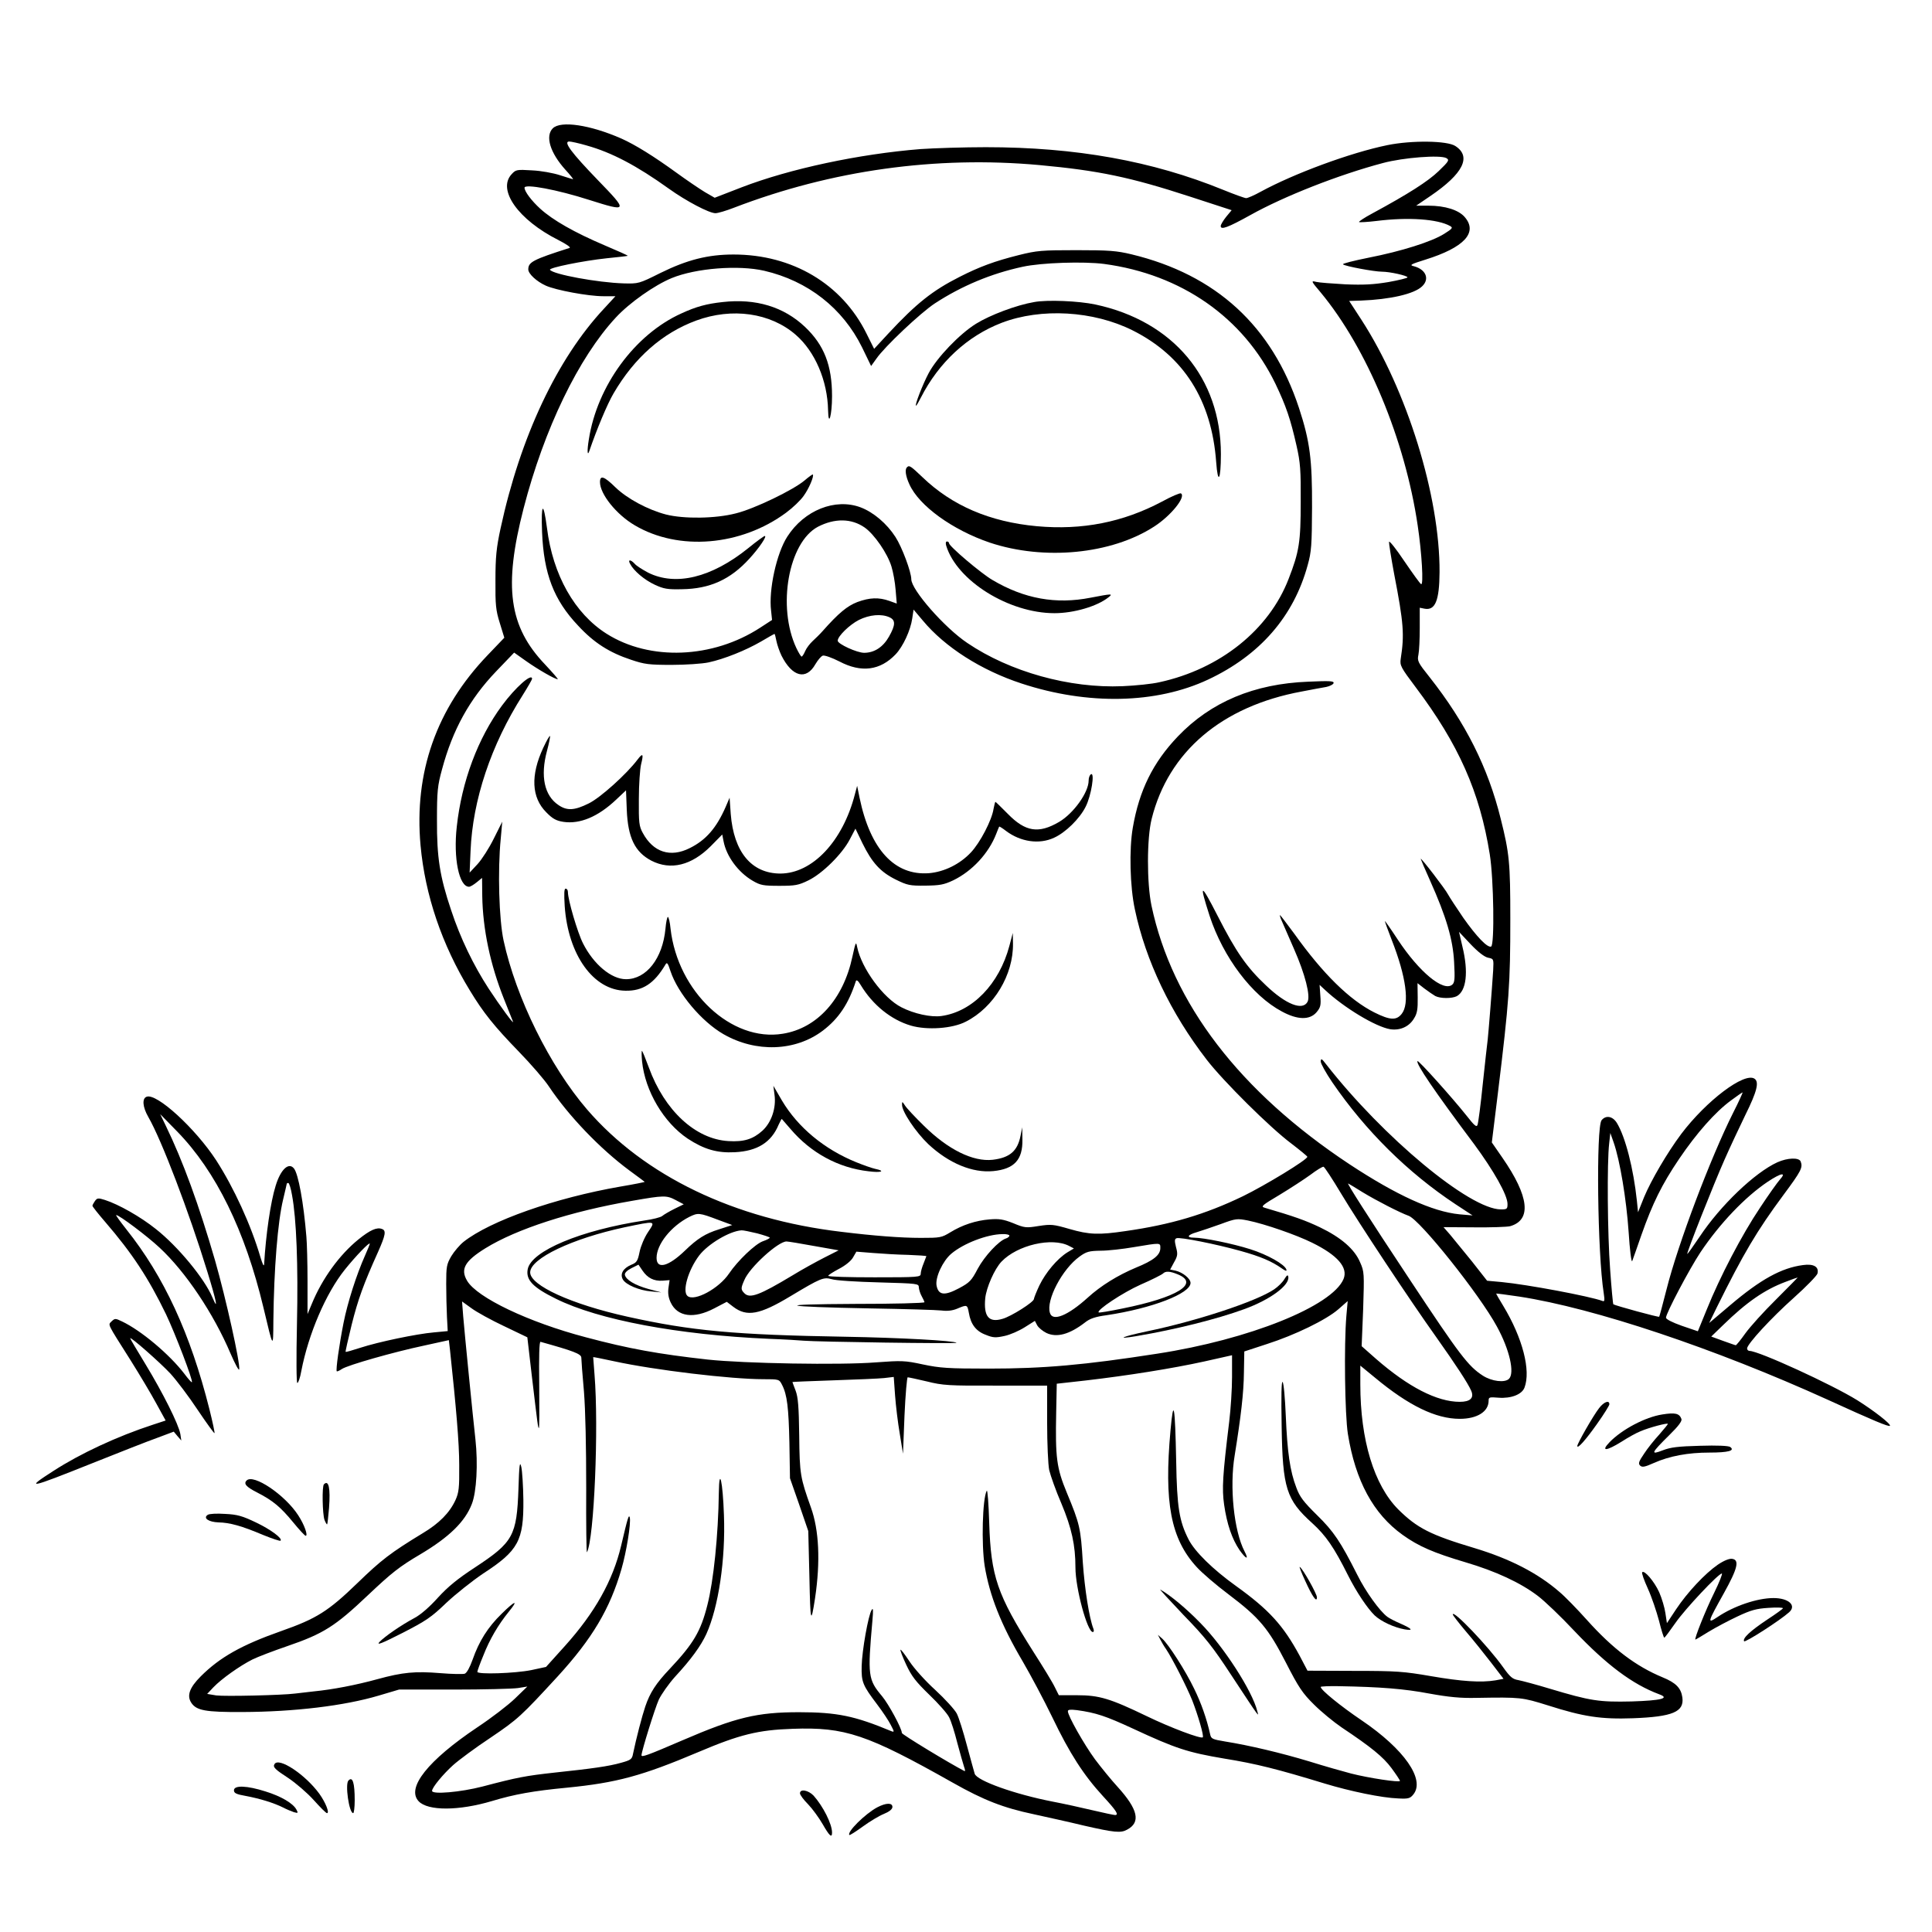 <?xml version="1.0" standalone="no"?>
<!DOCTYPE svg PUBLIC "-//W3C//DTD SVG 20010904//EN"
 "http://www.w3.org/TR/2001/REC-SVG-20010904/DTD/svg10.dtd">
<svg version="1.0" xmlns="http://www.w3.org/2000/svg"
 width="1024pt" height="1024pt" viewBox="0 0 1024 1024"
 preserveAspectRatio="xMidYMid meet">
<g transform="translate(0,1024) scale(0.1,-0.1)"
fill="#000000" stroke="none">
<path d="M2930 9560 c-41 -41 -15 -129 67 -220 25 -27 43 -50 40 -50 -2 0 -33
10 -68 21 -36 12 -102 24 -149 26 -81 5 -86 4 -108 -20 -78 -83 35 -242 247
-349 41 -21 68 -39 60 -42 -194 -62 -219 -75 -219 -114 0 -23 44 -64 93 -86
53 -24 225 -56 304 -56 l65 0 -59 -64 c-250 -267 -445 -681 -550 -1167 -22
-102 -27 -151 -27 -274 -1 -131 2 -160 23 -227 l24 -78 -89 -93 c-271 -283
-390 -621 -355 -1008 24 -263 113 -526 261 -768 72 -119 129 -190 261 -326 64
-66 135 -148 158 -183 105 -157 271 -330 426 -445 44 -32 81 -60 82 -61 2 -1
-56 -13 -128 -25 -346 -60 -690 -181 -832 -293 -20 -16 -50 -51 -65 -76 -25
-43 -27 -56 -27 -147 0 -55 2 -134 4 -175 l4 -75 -74 -7 c-91 -8 -293 -50
-391 -82 -40 -13 -74 -23 -76 -21 -2 1 13 66 32 144 34 135 62 213 140 386 39
88 44 113 21 121 -27 11 -63 -5 -125 -55 -100 -81 -192 -207 -247 -341 l-23
-55 0 175 c0 96 -3 202 -6 235 -15 183 -43 334 -66 362 -28 35 -71 -6 -97 -92
-27 -86 -52 -260 -61 -415 -1 -16 -8 -2 -20 38 -50 170 -140 366 -234 512
-110 169 -316 358 -369 337 -25 -9 -21 -55 9 -107 70 -121 215 -501 313 -820
48 -155 60 -215 27 -137 -41 99 -183 271 -300 363 -81 65 -198 131 -270 154
-35 11 -41 11 -53 -6 -7 -10 -13 -21 -13 -25 0 -4 30 -42 68 -86 143 -166 229
-297 322 -489 48 -101 145 -353 137 -360 -2 -2 -20 18 -40 45 -79 103 -229
229 -330 277 -35 17 -38 17 -55 1 -20 -21 -28 -4 101 -208 47 -75 108 -177
135 -227 l50 -91 -67 -22 c-190 -62 -385 -153 -526 -244 -156 -100 -135 -96
205 40 140 56 295 117 343 134 l88 33 20 -24 20 -23 -5 34 c-9 52 -93 219
-184 369 -45 74 -82 136 -82 139 0 11 158 -128 213 -187 33 -36 98 -122 145
-193 47 -70 87 -125 89 -123 2 2 -10 59 -27 127 -101 401 -240 702 -440 953
-33 42 -58 76 -54 76 16 0 165 -112 230 -173 138 -128 286 -349 376 -561 24
-55 44 -93 46 -84 6 32 -70 374 -128 577 -85 293 -170 527 -262 716 l-29 60
90 -92 c206 -211 360 -526 457 -932 53 -223 52 -222 53 -71 3 275 23 525 52
644 10 43 19 80 19 82 0 2 4 4 8 4 5 0 14 -29 20 -65 23 -124 33 -368 26 -683
-4 -182 -3 -312 2 -312 5 0 15 28 21 63 38 197 130 412 231 538 57 71 132 149
132 137 0 -3 -11 -31 -25 -62 -46 -103 -93 -251 -114 -357 -23 -116 -42 -251
-36 -257 2 -2 14 3 27 12 32 21 275 90 435 124 l132 29 6 -51 c33 -309 49
-494 49 -611 1 -123 -2 -146 -20 -186 -31 -67 -86 -123 -173 -175 -171 -104
-220 -142 -345 -263 -156 -151 -218 -190 -406 -256 -210 -74 -325 -139 -426
-240 -59 -59 -75 -102 -50 -140 27 -41 75 -50 271 -49 275 1 540 33 722 87
l108 32 290 0 c160 0 313 4 340 8 l50 8 -65 -63 c-36 -35 -126 -104 -200 -153
-261 -175 -378 -321 -311 -392 49 -52 213 -51 388 1 119 36 220 54 398 71 263
26 397 62 697 189 219 93 317 117 499 123 278 10 394 -29 848 -285 166 -94
270 -134 431 -168 63 -14 183 -40 265 -60 162 -37 195 -40 228 -22 75 39 59
108 -50 228 -33 36 -86 101 -119 145 -58 79 -144 231 -144 255 0 9 13 10 48 6
101 -14 152 -31 297 -98 228 -106 290 -126 485 -159 168 -27 282 -56 531 -132
135 -41 303 -76 390 -79 53 -3 63 0 80 21 64 79 -48 240 -274 393 -111 75
-217 161 -217 177 0 3 44 5 97 4 222 -4 345 -14 478 -39 105 -19 167 -25 250
-23 237 4 242 3 380 -40 188 -60 281 -74 450 -68 211 8 272 34 262 110 -7 50
-34 78 -105 107 -140 58 -263 150 -401 304 -52 58 -117 125 -146 149 -114 99
-261 175 -450 232 -234 70 -304 106 -404 205 -128 129 -201 367 -201 663 l0
99 78 -64 c178 -148 322 -218 449 -218 92 0 153 38 153 96 0 19 4 20 53 16 66
-5 123 17 137 53 35 91 -10 264 -112 433 -21 34 -38 64 -38 66 0 1 55 -6 122
-16 399 -61 1039 -276 1636 -547 243 -111 322 -144 329 -138 8 8 -83 79 -172
135 -135 84 -524 262 -572 262 -7 0 -13 6 -13 13 0 23 128 162 248 269 66 59
122 117 125 128 9 36 -20 53 -77 45 -114 -15 -225 -76 -386 -213 l-111 -94 41
84 c139 281 212 405 353 595 95 128 103 145 91 177 -9 22 -69 20 -123 -4 -121
-55 -303 -230 -412 -394 -35 -52 -65 -94 -66 -92 -5 4 141 373 198 501 29 66
79 172 110 236 62 125 74 175 48 192 -54 35 -255 -117 -388 -293 -74 -99 -160
-246 -197 -335 l-32 -80 -6 60 c-18 171 -61 339 -106 413 -22 36 -58 43 -81
15 -30 -35 -22 -710 11 -916 6 -40 5 -47 -7 -42 -68 25 -398 87 -534 100 l-77
7 -80 102 c-45 55 -97 119 -116 142 l-35 40 162 -1 c89 -1 175 2 191 6 115 33
101 158 -41 363 l-56 81 32 260 c60 491 66 580 66 925 0 298 -5 348 -51 531
-67 271 -186 508 -376 749 -63 79 -67 87 -60 120 4 19 7 83 7 142 l0 107 25
-5 c57 -11 79 42 80 194 2 401 -172 963 -414 1337 l-65 100 62 2 c156 6 282
35 324 75 42 39 21 90 -43 107 -25 6 -19 10 61 35 205 64 279 143 209 225 -32
38 -104 61 -193 61 l-65 0 75 51 c175 119 219 209 133 265 -43 29 -232 31
-360 5 -196 -40 -496 -151 -672 -247 -34 -19 -69 -34 -77 -34 -8 0 -63 20
-122 44 -375 153 -781 226 -1258 226 -116 0 -272 -5 -346 -10 -325 -26 -692
-104 -949 -203 l-142 -55 -52 30 c-28 17 -96 63 -151 103 -120 87 -218 148
-292 181 -164 72 -321 96 -363 54z m179 -91 c133 -37 266 -107 436 -229 92
-66 214 -130 247 -130 13 0 57 13 98 29 518 199 1071 276 1620 226 314 -29
481 -64 797 -167 l221 -72 -29 -35 c-16 -20 -29 -42 -29 -49 0 -22 38 -8 157
58 179 100 469 214 703 276 108 29 304 44 336 26 17 -10 14 -16 -41 -69 -56
-54 -159 -120 -353 -225 -41 -22 -71 -42 -69 -45 3 -2 45 0 94 6 168 21 323
10 389 -27 16 -9 12 -14 -31 -41 -66 -42 -228 -93 -402 -127 -79 -16 -139 -31
-135 -35 10 -10 166 -39 207 -39 41 0 135 -21 135 -30 0 -4 -46 -15 -101 -25
-79 -13 -131 -16 -228 -12 -69 4 -139 9 -155 13 -28 7 -28 5 23 -55 246 -296
448 -781 515 -1236 22 -146 32 -320 18 -311 -6 3 -46 59 -89 122 -43 64 -79
110 -81 102 -1 -7 11 -83 27 -169 51 -263 55 -323 35 -451 -5 -35 0 -45 79
-150 228 -303 340 -555 393 -886 21 -130 26 -483 7 -489 -20 -7 -77 53 -147
152 -36 53 -73 109 -81 124 -14 28 -145 198 -145 189 0 -2 22 -54 49 -114 87
-194 122 -314 128 -434 5 -88 3 -108 -10 -119 -47 -39 -175 67 -288 238 -38
58 -69 102 -69 99 0 -3 16 -48 36 -99 77 -196 96 -339 53 -393 -28 -35 -61
-34 -145 8 -131 66 -272 204 -424 417 -40 54 -74 99 -76 99 -2 0 2 -15 10 -32
8 -18 37 -85 65 -149 58 -132 88 -248 71 -279 -26 -48 -114 -14 -220 87 -103
97 -159 178 -256 368 -91 178 -100 178 -43 1 72 -220 225 -423 383 -507 83
-45 147 -46 183 -5 22 26 25 37 21 88 l-4 58 30 -28 c101 -94 267 -194 344
-207 52 -8 101 13 127 58 16 25 20 49 19 109 l-1 77 36 -28 c20 -15 46 -33 58
-40 27 -14 88 -14 114 -1 51 28 63 128 30 263 l-18 78 62 -66 c40 -42 73 -67
92 -71 30 -6 30 -6 27 -67 -7 -110 -25 -331 -29 -367 -3 -19 -14 -125 -26
-234 -11 -110 -24 -208 -28 -218 -5 -14 -16 -5 -59 50 -74 93 -254 294 -259
288 -11 -11 90 -160 300 -440 104 -141 177 -270 177 -317 0 -27 -3 -29 -35
-29 -165 0 -624 382 -927 770 -23 30 -27 32 -28 14 0 -11 27 -60 61 -110 176
-257 400 -479 654 -647 l90 -59 -70 6 c-142 14 -333 101 -582 265 -582 385
-940 852 -1050 1371 -25 120 -25 357 1 460 89 356 372 597 796 675 52 10 110
21 129 24 19 4 37 13 39 20 4 12 -20 13 -134 8 -286 -11 -516 -107 -691 -290
-132 -138 -205 -286 -239 -484 -20 -115 -15 -313 11 -433 57 -271 190 -550
381 -797 88 -114 336 -360 447 -443 47 -36 86 -68 86 -71 2 -15 -226 -153
-341 -209 -201 -97 -384 -151 -623 -185 -142 -21 -192 -19 -296 11 -86 25 -98
26 -164 16 -67 -11 -75 -10 -135 15 -53 21 -75 24 -125 20 -73 -6 -144 -29
-209 -69 -46 -28 -54 -29 -156 -29 -106 0 -249 11 -420 32 -569 67 -1044 296
-1348 648 -198 230 -377 592 -443 896 -24 111 -32 370 -15 540 l8 90 -45 -90
c-24 -49 -63 -110 -86 -135 l-42 -45 5 115 c11 269 108 561 276 825 27 43 50
83 50 87 0 33 -89 -46 -159 -141 -128 -173 -214 -403 -240 -642 -19 -167 12
-319 65 -319 7 0 25 11 41 24 l28 23 1 -96 c3 -176 42 -363 116 -548 24 -60
45 -112 47 -118 7 -20 -68 82 -129 175 -80 123 -150 267 -199 416 -60 178 -76
279 -75 479 0 151 3 181 27 268 56 209 146 372 287 519 l95 99 65 -46 c61 -43
151 -95 166 -95 4 0 -27 35 -67 78 -192 201 -221 412 -114 827 109 422 292
800 489 1012 73 79 206 172 296 209 129 53 354 70 490 39 233 -54 417 -199
519 -406 l48 -99 28 39 c43 63 234 243 310 293 141 92 298 158 465 194 101 22
324 29 432 15 410 -55 738 -284 908 -635 56 -117 80 -187 112 -329 20 -88 23
-129 22 -297 0 -213 -8 -264 -64 -408 -104 -270 -363 -478 -685 -548 -38 -9
-126 -18 -195 -21 -281 -12 -597 76 -823 229 -121 81 -297 282 -297 338 0 38
-49 170 -84 224 -45 70 -116 131 -185 157 -134 50 -298 -15 -388 -155 -57 -88
-100 -283 -86 -394 l5 -48 -63 -41 c-252 -164 -585 -177 -814 -32 -169 107
-285 311 -316 561 -19 144 -32 133 -26 -22 9 -221 62 -360 191 -496 84 -91
166 -143 281 -181 71 -24 95 -27 215 -27 74 0 162 6 195 13 84 18 198 64 279
111 37 22 69 40 71 40 2 0 6 -17 10 -37 4 -20 16 -55 27 -78 57 -113 131 -132
180 -45 13 22 30 42 39 45 9 3 49 -11 88 -31 116 -61 216 -48 298 38 39 41 79
127 88 190 l7 47 49 -58 c117 -141 310 -264 524 -334 350 -115 713 -108 988
21 275 129 454 335 528 607 20 71 22 107 23 305 1 254 -11 350 -69 527 -143
435 -440 707 -888 815 -79 19 -120 22 -292 22 -183 0 -209 -2 -305 -26 -128
-32 -209 -62 -315 -116 -142 -72 -227 -139 -376 -299 l-76 -82 -41 82 c-130
262 -392 418 -704 418 -136 0 -246 -28 -388 -98 -114 -57 -116 -57 -195 -55
-136 4 -375 48 -390 72 -7 11 177 48 300 61 61 6 111 12 112 13 2 2 -53 26
-121 55 -162 69 -276 134 -343 195 -46 42 -83 91 -83 111 0 22 173 -10 344
-65 205 -65 206 -61 45 105 -141 146 -185 205 -152 205 9 0 51 -9 92 -21z
m1474 -2025 c51 -36 121 -137 142 -207 9 -29 19 -84 22 -124 l6 -72 -39 14
c-56 20 -105 18 -170 -6 -54 -21 -99 -58 -185 -155 -14 -16 -38 -39 -52 -52
-14 -13 -32 -36 -39 -52 -7 -17 -16 -30 -19 -30 -4 0 -16 20 -28 45 -103 219
-42 560 114 643 89 46 178 45 248 -4z m132 -476 c32 -15 32 -40 -3 -102 -31
-55 -77 -86 -132 -86 -38 0 -140 47 -140 64 0 24 63 85 112 110 56 28 120 34
163 14z m4471 -2626 c-120 -239 -293 -697 -353 -936 -20 -77 -37 -143 -39
-145 -3 -4 -233 59 -243 66 -2 1 -10 85 -17 185 -14 186 -17 568 -5 668 l6 55
18 -51 c33 -95 67 -299 79 -473 6 -96 15 -166 19 -155 4 10 26 73 49 139 59
167 108 267 200 403 92 136 191 248 274 309 32 24 60 43 62 43 2 0 -20 -49
-50 -108z m-2078 -428 c93 -155 365 -566 505 -762 102 -144 168 -244 185 -284
16 -38 -6 -58 -61 -58 -121 0 -273 79 -443 227 l-77 68 8 196 c6 189 6 199
-16 248 -29 70 -101 132 -213 186 -78 37 -134 57 -294 104 -21 6 -11 14 80 68
56 34 130 82 163 106 33 25 64 44 70 43 5 -1 47 -65 93 -142z m2325 73 c-11
-12 -59 -79 -105 -149 -96 -143 -212 -365 -282 -539 l-47 -115 -85 29 c-51 18
-84 35 -84 43 0 23 124 258 183 347 102 152 236 293 357 374 71 47 101 52 63
10z m-2211 -66 c76 -46 197 -108 244 -125 60 -21 376 -417 468 -587 67 -122
95 -246 64 -277 -22 -22 -91 -14 -139 17 -77 50 -121 107 -385 506 -228 344
-340 520 -328 512 5 -2 39 -23 76 -46z m-3640 -42 l42 -22 -49 -24 c-28 -14
-57 -31 -65 -38 -8 -7 -51 -18 -95 -24 -336 -51 -599 -161 -618 -258 -11 -57
28 -97 150 -157 226 -112 648 -191 1128 -212 83 -3 166 -8 185 -10 62 -6 815
-17 810 -11 -11 11 -300 27 -590 32 -585 10 -815 31 -1153 106 -299 66 -517
166 -517 235 0 74 224 180 500 239 168 35 166 36 125 -25 -19 -28 -39 -75 -45
-105 -10 -49 -15 -57 -45 -69 -42 -18 -60 -48 -44 -77 15 -28 87 -59 152 -64
l52 -5 -68 18 c-72 20 -120 49 -125 75 -2 10 11 23 34 35 l38 19 21 -31 c27
-40 61 -57 107 -54 l37 3 -6 -41 c-4 -28 0 -53 12 -78 36 -76 123 -87 230 -31
l67 35 34 -26 c72 -55 140 -43 304 56 160 96 175 102 218 90 20 -7 133 -14
250 -17 207 -6 212 -6 212 -27 1 -11 7 -32 15 -46 8 -14 14 -28 15 -32 0 -5
-165 -9 -367 -9 -445 -2 -398 -15 82 -24 182 -3 350 -8 375 -11 31 -4 58 -1
84 10 52 22 53 21 61 -22 10 -61 38 -98 90 -117 39 -16 53 -16 99 -6 29 6 77
27 107 46 l54 34 12 -23 c7 -13 29 -31 49 -41 55 -26 122 -8 204 55 26 21 55
31 115 39 241 36 445 115 445 171 0 23 -41 56 -79 65 l-29 6 21 39 c19 33 20
44 10 80 -8 33 -8 43 3 47 18 7 209 -31 338 -67 108 -30 166 -55 220 -93 20
-14 27 -16 24 -6 -8 27 -100 79 -192 108 -91 29 -246 61 -298 61 -42 0 -34 15
15 29 23 7 80 26 127 43 81 30 87 30 144 19 92 -19 256 -76 341 -118 134 -66
191 -131 166 -192 -60 -144 -500 -321 -988 -396 -386 -60 -601 -79 -893 -79
-214 0 -258 3 -348 22 -97 21 -113 21 -250 11 -187 -15 -697 -6 -892 15 -260
29 -416 57 -645 118 -304 80 -576 210 -629 299 -37 62 -13 105 97 173 165 102
452 195 776 251 171 30 183 30 233 4z m226 -105 l73 -27 -71 -23 c-71 -22
-114 -49 -179 -112 -88 -85 -151 -102 -151 -39 0 72 77 168 173 217 47 23 52
23 155 -16z m205 -71 c37 -10 67 -20 67 -23 0 -3 -16 -12 -37 -19 -41 -15
-133 -103 -179 -171 -53 -79 -183 -150 -220 -119 -29 24 3 137 62 215 47 61
161 129 224 133 8 1 45 -7 83 -16z m1337 -12 c0 -5 -8 -12 -18 -15 -38 -12
-114 -94 -150 -161 -33 -63 -43 -73 -99 -103 -77 -41 -109 -37 -119 14 -8 43
33 131 78 169 65 55 190 103 271 104 20 1 37 -3 37 -8z m-1035 -55 l130 -23
-75 -38 c-41 -21 -118 -63 -170 -95 -173 -104 -225 -124 -254 -95 -20 20 -20
27 -1 70 27 67 180 206 224 205 9 0 75 -11 146 -24z m1352 0 l25 -13 -35 -21
c-54 -34 -115 -107 -148 -175 -16 -34 -29 -67 -29 -72 0 -16 -120 -92 -166
-105 -73 -22 -101 12 -92 109 6 57 49 155 86 194 84 88 268 131 359 83z m483
-11 c0 -37 -36 -66 -130 -104 -95 -40 -185 -95 -255 -159 -105 -95 -186 -128
-200 -81 -22 67 65 233 157 299 36 26 50 30 112 31 39 0 118 9 176 19 144 24
140 24 140 -5z m-1337 -36 c53 -2 97 -5 97 -7 0 -1 -7 -19 -15 -39 -8 -19 -15
-44 -15 -54 0 -18 -12 -19 -245 -19 -135 0 -245 3 -245 8 0 4 25 20 57 37 33
17 64 42 74 60 l18 31 88 -7 c48 -4 132 -9 186 -10z m1431 -104 c115 -48 -5
-122 -293 -180 -68 -14 -126 -24 -128 -21 -12 12 128 105 222 147 60 26 113
53 119 59 14 14 37 13 80 -5z m3169 -133 c-65 -64 -138 -145 -163 -180 -24
-34 -47 -62 -50 -62 -3 0 -33 11 -67 23 l-63 23 63 61 c125 122 221 188 331
229 33 13 62 23 64 23 2 1 -50 -52 -115 -117z m-6741 -141 l123 -59 23 -198
c33 -278 33 -278 38 -283 3 -3 3 99 2 227 -2 152 0 232 7 230 173 -48 215 -64
216 -83 0 -11 6 -92 14 -180 8 -101 12 -290 12 -512 -1 -193 1 -346 4 -340 38
70 63 661 40 942 -4 50 -7 91 -7 92 1 1 51 -9 111 -22 216 -47 619 -95 791
-95 82 0 84 0 99 -30 27 -52 35 -121 39 -310 l3 -185 49 -140 48 -140 6 -245
c5 -241 8 -253 30 -110 29 194 21 361 -22 480 -56 157 -60 176 -62 380 -2 154
-6 204 -19 239 -9 24 -17 44 -17 46 0 1 98 5 218 9 119 4 240 9 268 12 l51 6
7 -98 c4 -55 15 -146 25 -204 l17 -105 8 203 c5 111 13 202 17 202 5 0 51 -10
102 -22 84 -21 116 -23 365 -22 l272 0 0 -197 c0 -110 5 -222 11 -251 7 -29
35 -109 65 -178 54 -129 74 -220 74 -338 0 -110 63 -342 92 -342 6 0 7 8 3 18
-22 57 -46 209 -56 352 -11 181 -16 203 -85 369 -54 131 -61 184 -56 427 l3
150 152 17 c224 26 462 64 630 101 l147 33 0 -116 c0 -64 -7 -170 -15 -236
-35 -286 -39 -355 -27 -440 15 -104 42 -182 82 -241 35 -49 51 -54 26 -6 -56
108 -80 341 -52 508 33 205 48 332 49 440 l2 111 119 39 c150 48 316 129 380
185 l49 43 -7 -79 c-13 -153 -8 -524 8 -625 40 -249 135 -424 290 -535 85 -61
164 -95 332 -145 163 -48 293 -109 384 -178 36 -27 124 -111 195 -187 170
-179 307 -282 449 -335 58 -21 12 -33 -146 -38 -173 -4 -218 3 -432 67 -72 22
-148 42 -168 46 -31 5 -44 16 -81 68 -79 111 -267 308 -267 280 0 -4 31 -44
68 -88 38 -44 98 -119 135 -167 l66 -86 -42 -8 c-77 -13 -180 -6 -342 22 -145
25 -183 28 -407 28 l-248 1 -42 80 c-87 161 -163 244 -337 369 -124 89 -218
182 -251 246 -50 98 -62 172 -66 415 -6 299 -14 342 -30 165 -35 -384 1 -576
139 -726 28 -31 104 -96 168 -144 164 -124 211 -180 305 -363 67 -131 88 -162
149 -222 38 -38 104 -92 145 -120 159 -106 221 -157 265 -216 25 -34 45 -64
45 -68 0 -10 -165 15 -259 39 -42 11 -141 39 -221 64 -149 45 -317 85 -448
106 -66 11 -73 14 -78 38 -18 82 -48 167 -85 242 -45 94 -135 234 -169 265
l-23 20 13 -25 c7 -14 20 -36 30 -50 33 -49 109 -198 139 -272 31 -80 63 -189
56 -196 -9 -10 -171 51 -297 112 -195 94 -252 111 -370 111 l-96 0 -21 42
c-11 24 -63 109 -115 190 -191 302 -224 397 -233 682 -3 101 -9 177 -13 170
-23 -42 -29 -284 -11 -399 26 -157 86 -310 201 -505 42 -72 113 -205 157 -296
93 -194 167 -308 269 -419 71 -77 86 -100 64 -100 -6 0 -59 11 -118 25 -59 14
-154 35 -212 46 -201 39 -403 111 -414 148 -3 9 -21 76 -41 149 -19 72 -43
149 -54 170 -11 21 -62 77 -114 125 -53 48 -113 115 -137 152 -24 36 -45 64
-47 61 -3 -2 11 -38 30 -79 29 -62 51 -90 122 -159 48 -46 95 -99 105 -119 11
-20 30 -81 44 -137 15 -55 31 -113 36 -127 5 -14 7 -24 2 -22 -76 39 -332 194
-332 202 0 24 -70 153 -105 195 -74 88 -77 108 -51 401 5 56 4 70 -4 56 -18
-28 -51 -215 -53 -297 -2 -85 5 -102 83 -205 28 -37 60 -85 71 -107 20 -38 20
-40 2 -33 -192 80 -286 100 -488 100 -222 0 -335 -27 -618 -149 -188 -81 -217
-91 -217 -79 1 23 71 249 92 295 14 29 52 83 85 120 87 94 138 165 167 228 64
142 102 394 93 630 -6 178 -25 261 -27 120 -3 -228 -28 -470 -61 -598 -35
-139 -74 -204 -199 -337 -73 -77 -105 -126 -130 -200 -18 -54 -47 -165 -65
-251 -5 -28 -12 -33 -63 -47 -67 -19 -155 -31 -352 -52 -154 -17 -197 -25
-383 -74 -116 -30 -267 -43 -267 -23 0 18 58 88 111 136 30 27 119 93 199 146
145 98 162 114 357 326 182 199 276 357 337 568 26 90 51 242 44 273 -5 19
-11 -1 -46 -150 -44 -185 -139 -354 -297 -530 l-101 -112 -79 -17 c-85 -17
-285 -24 -285 -9 0 5 14 44 32 87 33 85 79 163 135 232 53 65 34 60 -38 -11
-74 -72 -120 -146 -154 -243 -15 -42 -31 -71 -42 -75 -10 -3 -67 -2 -128 3
-135 11 -200 5 -335 -32 -113 -31 -237 -55 -340 -65 -36 -4 -78 -9 -95 -11
-68 -9 -374 -16 -419 -10 l-48 8 33 35 c43 45 139 113 206 147 28 14 112 46
185 71 193 66 255 106 428 270 126 119 166 151 278 217 153 91 237 173 273
267 25 64 33 213 19 341 -14 124 -58 569 -65 654 l-6 78 50 -36 c27 -20 105
-63 173 -95z"/>
<path d="M3830 8639 c-84 -9 -140 -24 -218 -60 -247 -111 -447 -384 -491 -668
-10 -60 -8 -93 3 -60 39 114 95 248 128 304 111 190 259 320 438 386 191 70
393 41 527 -75 103 -89 169 -244 172 -401 2 -93 21 -25 21 75 0 164 -42 271
-143 367 -113 107 -261 152 -437 132z"/>
<path d="M5481 8639 c-94 -16 -234 -69 -308 -115 -87 -54 -207 -179 -251 -262
-32 -60 -75 -172 -67 -172 3 0 14 19 26 43 95 186 246 326 428 396 209 80 486
64 694 -40 271 -136 419 -370 443 -698 9 -123 25 -97 25 42 0 403 -253 705
-665 793 -89 19 -256 26 -325 13z"/>
<path d="M4807 7763 c-12 -11 -7 -47 13 -90 51 -114 229 -242 426 -309 288
-96 644 -62 871 85 89 57 171 159 142 176 -5 3 -50 -16 -101 -44 -206 -109
-422 -152 -663 -130 -249 23 -449 109 -606 260 -62 59 -70 65 -82 52z"/>
<path d="M4265 7694 c-60 -51 -267 -151 -365 -175 -108 -28 -275 -30 -370 -6
-96 25 -206 84 -268 144 -60 59 -82 66 -82 28 0 -64 87 -172 184 -229 233
-138 564 -110 803 67 35 26 76 65 92 88 28 38 57 106 49 114 -1 2 -21 -12 -43
-31z"/>
<path d="M3965 7334 c-194 -156 -384 -202 -530 -129 -30 16 -62 36 -71 47 -22
24 -38 23 -24 -1 19 -37 76 -85 130 -110 47 -22 68 -26 145 -24 147 2 256 51
357 162 53 58 96 122 81 120 -4 0 -44 -29 -88 -65z"/>
<path d="M5015 7348 c57 -187 333 -358 574 -358 102 0 226 36 286 84 26 20 19
20 -95 -2 -183 -36 -351 -6 -520 94 -59 34 -230 179 -230 195 0 5 -5 9 -11 9
-6 0 -8 -9 -4 -22z"/>
<path d="M2880 6278 c-69 -147 -63 -265 15 -343 34 -35 53 -45 91 -51 88 -13
184 27 280 118 l52 49 4 -103 c6 -148 43 -224 131 -270 102 -52 212 -25 314
77 l61 62 7 -36 c15 -79 77 -164 154 -209 41 -24 56 -27 141 -27 85 0 102 3
155 29 74 36 179 140 219 217 l30 57 37 -77 c51 -104 96 -153 177 -193 61 -30
74 -33 157 -32 77 1 98 5 147 28 101 49 188 143 228 246 7 19 15 37 16 39 2 1
18 -9 36 -23 77 -58 176 -73 255 -36 60 27 135 100 167 164 30 58 50 186 28
172 -7 -4 -12 -19 -12 -33 0 -63 -80 -174 -156 -219 -109 -64 -179 -53 -272
42 -35 35 -64 64 -66 64 -2 0 -6 -17 -10 -37 -9 -60 -71 -179 -120 -231 -58
-62 -141 -103 -222 -110 -182 -14 -311 125 -368 399 l-13 64 -12 -45 c-64
-249 -225 -420 -396 -420 -152 1 -246 114 -262 316 l-6 86 -21 -49 c-49 -112
-105 -176 -190 -218 -103 -52 -194 -22 -249 80 -20 36 -22 55 -21 180 0 77 6
160 12 185 14 55 9 61 -19 24 -58 -77 -197 -202 -258 -232 -76 -38 -116 -40
-161 -9 -75 50 -97 153 -61 287 11 41 18 76 16 79 -3 2 -18 -25 -35 -61z"/>
<path d="M2993 5438 c18 -260 153 -447 322 -449 91 -2 152 38 211 137 9 16 13
12 28 -34 39 -117 164 -266 280 -333 172 -99 382 -92 528 19 84 64 136 143
174 261 3 10 12 4 26 -20 64 -106 161 -184 266 -215 86 -25 220 -16 291 21
148 75 253 248 250 415 l-1 55 -18 -68 c-54 -203 -196 -349 -360 -372 -55 -8
-146 12 -212 46 -97 49 -212 207 -235 320 -6 31 -8 26 -25 -51 -48 -226 -187
-380 -369 -409 -272 -45 -557 222 -595 557 -3 34 -10 62 -14 62 -4 0 -10 -28
-13 -63 -15 -157 -101 -267 -209 -267 -78 0 -172 79 -228 190 -29 57 -80 231
-80 272 0 10 -5 18 -12 18 -8 0 -9 -26 -5 -92z"/>
<path d="M3403 4615 c16 -158 115 -325 242 -410 87 -57 156 -77 250 -72 119 6
193 52 232 146 8 18 16 32 17 30 2 -2 23 -26 46 -53 108 -127 254 -206 413
-224 69 -9 93 1 35 13 -18 4 -63 20 -100 35 -170 69 -309 185 -393 326 l-46
79 6 -47 c10 -70 -16 -147 -64 -191 -50 -45 -98 -60 -180 -55 -175 10 -339
162 -422 390 -17 46 -33 85 -36 88 -3 3 -3 -22 0 -55z"/>
<path d="M4781 4385 c-1 -36 72 -145 139 -209 109 -102 235 -154 345 -143 111
11 156 60 154 167 l-1 65 -9 -45 c-16 -81 -57 -116 -147 -127 -104 -12 -238
54 -367 182 -45 44 -89 91 -98 105 -15 23 -16 23 -16 5z"/>
<path d="M6808 3461 c-9 -16 -34 -41 -55 -55 -97 -65 -412 -168 -672 -222
-137 -29 -172 -45 -54 -25 201 34 422 89 567 142 138 50 244 128 234 173 -2
11 -8 7 -20 -13z"/>
<path d="M6793 2680 c5 -328 25 -389 161 -512 74 -67 117 -130 191 -278 45
-89 102 -174 141 -212 34 -32 103 -64 159 -74 49 -8 40 3 -23 31 -26 11 -57
27 -68 35 -41 30 -116 134 -160 223 -89 176 -125 230 -214 317 -71 70 -91 96
-109 145 -34 88 -48 189 -56 380 -4 94 -11 175 -17 180 -6 7 -8 -72 -5 -235z"/>
<path d="M2748 2350 c-9 -250 -28 -284 -228 -416 -95 -62 -146 -104 -199 -162
-43 -48 -91 -90 -123 -107 -73 -39 -158 -98 -187 -128 -17 -19 12 -8 120 47
127 65 155 84 234 160 50 47 138 117 196 156 186 121 215 174 213 390 -1 74
-6 153 -11 175 -8 33 -11 13 -15 -115z"/>
<path d="M6917 1863 c39 -86 63 -120 63 -89 0 18 -75 152 -91 161 -4 3 8 -29
28 -72z"/>
<path d="M6272 1681 c116 -119 157 -171 255 -321 156 -237 145 -220 137 -190
-26 107 -179 344 -303 469 -74 76 -157 145 -211 176 -8 5 47 -55 122 -134z"/>
<path d="M8475 2776 c-31 -40 -115 -187 -115 -200 0 -18 44 31 106 119 35 49
64 96 64 102 0 24 -29 13 -55 -21z"/>
<path d="M8810 2743 c-90 -14 -213 -79 -279 -147 -48 -50 -18 -48 64 3 34 22
79 47 100 55 46 20 145 46 145 39 0 -3 -21 -28 -46 -57 -26 -28 -62 -73 -80
-101 -28 -41 -32 -52 -21 -63 11 -10 24 -8 73 14 83 37 182 55 294 55 100 0
138 10 110 30 -10 6 -68 9 -160 6 -116 -3 -156 -8 -197 -24 -67 -26 -62 -15
35 81 48 47 68 74 64 85 -11 30 -33 35 -102 24z"/>
<path d="M1307 2393 c-17 -17 -2 -34 55 -63 84 -43 125 -77 193 -160 31 -38
61 -70 65 -70 14 0 -7 59 -39 108 -70 109 -238 222 -274 185z"/>
<path d="M1717 2373 c-11 -10 -8 -159 3 -189 6 -15 12 -25 14 -23 2 2 6 42 10
87 8 105 -2 150 -27 125z"/>
<path d="M1101 2211 c-26 -17 4 -38 57 -40 60 -1 124 -19 235 -66 49 -20 91
-34 94 -31 12 12 -53 60 -131 97 -71 34 -98 42 -163 45 -43 3 -84 1 -92 -5z"/>
<path d="M9105 1947 c-68 -47 -161 -146 -221 -236 l-49 -74 -8 53 c-4 29 -19
79 -33 111 -26 57 -78 118 -90 106 -4 -4 10 -43 30 -87 20 -44 46 -121 59
-170 12 -49 25 -90 28 -90 3 0 29 35 59 78 52 75 228 262 246 262 5 0 -13 -46
-41 -103 -46 -93 -107 -247 -99 -247 2 0 34 19 71 42 38 23 106 59 153 81 70
33 99 41 163 45 42 3 77 2 77 -2 0 -3 -37 -30 -83 -60 -90 -60 -132 -99 -123
-115 6 -8 190 110 239 154 40 36 -3 75 -83 75 -86 0 -210 -42 -296 -100 -57
-38 -55 -32 33 126 73 131 84 177 43 182 -15 2 -44 -10 -75 -31z"/>
<path d="M1455 890 c-10 -16 2 -28 76 -76 38 -26 98 -77 132 -115 34 -38 65
-69 70 -69 15 0 -7 56 -40 102 -74 102 -215 196 -238 158z"/>
<path d="M1847 803 c-19 -18 3 -173 25 -173 4 0 8 30 8 68 0 93 -11 128 -33
105z"/>
<path d="M1240 751 c0 -15 12 -21 63 -30 75 -14 149 -37 197 -61 19 -10 46
-21 58 -25 22 -6 23 -5 13 14 -18 33 -80 70 -164 96 -97 31 -167 34 -167 6z"/>
<path d="M4240 735 c0 -8 19 -34 43 -58 23 -24 58 -72 77 -105 36 -63 50 -76
50 -45 0 46 -48 140 -98 196 -28 29 -72 37 -72 12z"/>
<path d="M4650 661 c-64 -34 -163 -132 -148 -147 2 -2 34 18 71 45 37 27 87
57 112 67 29 12 45 25 45 37 0 23 -34 22 -80 -2z"/>
</g>
</svg>
